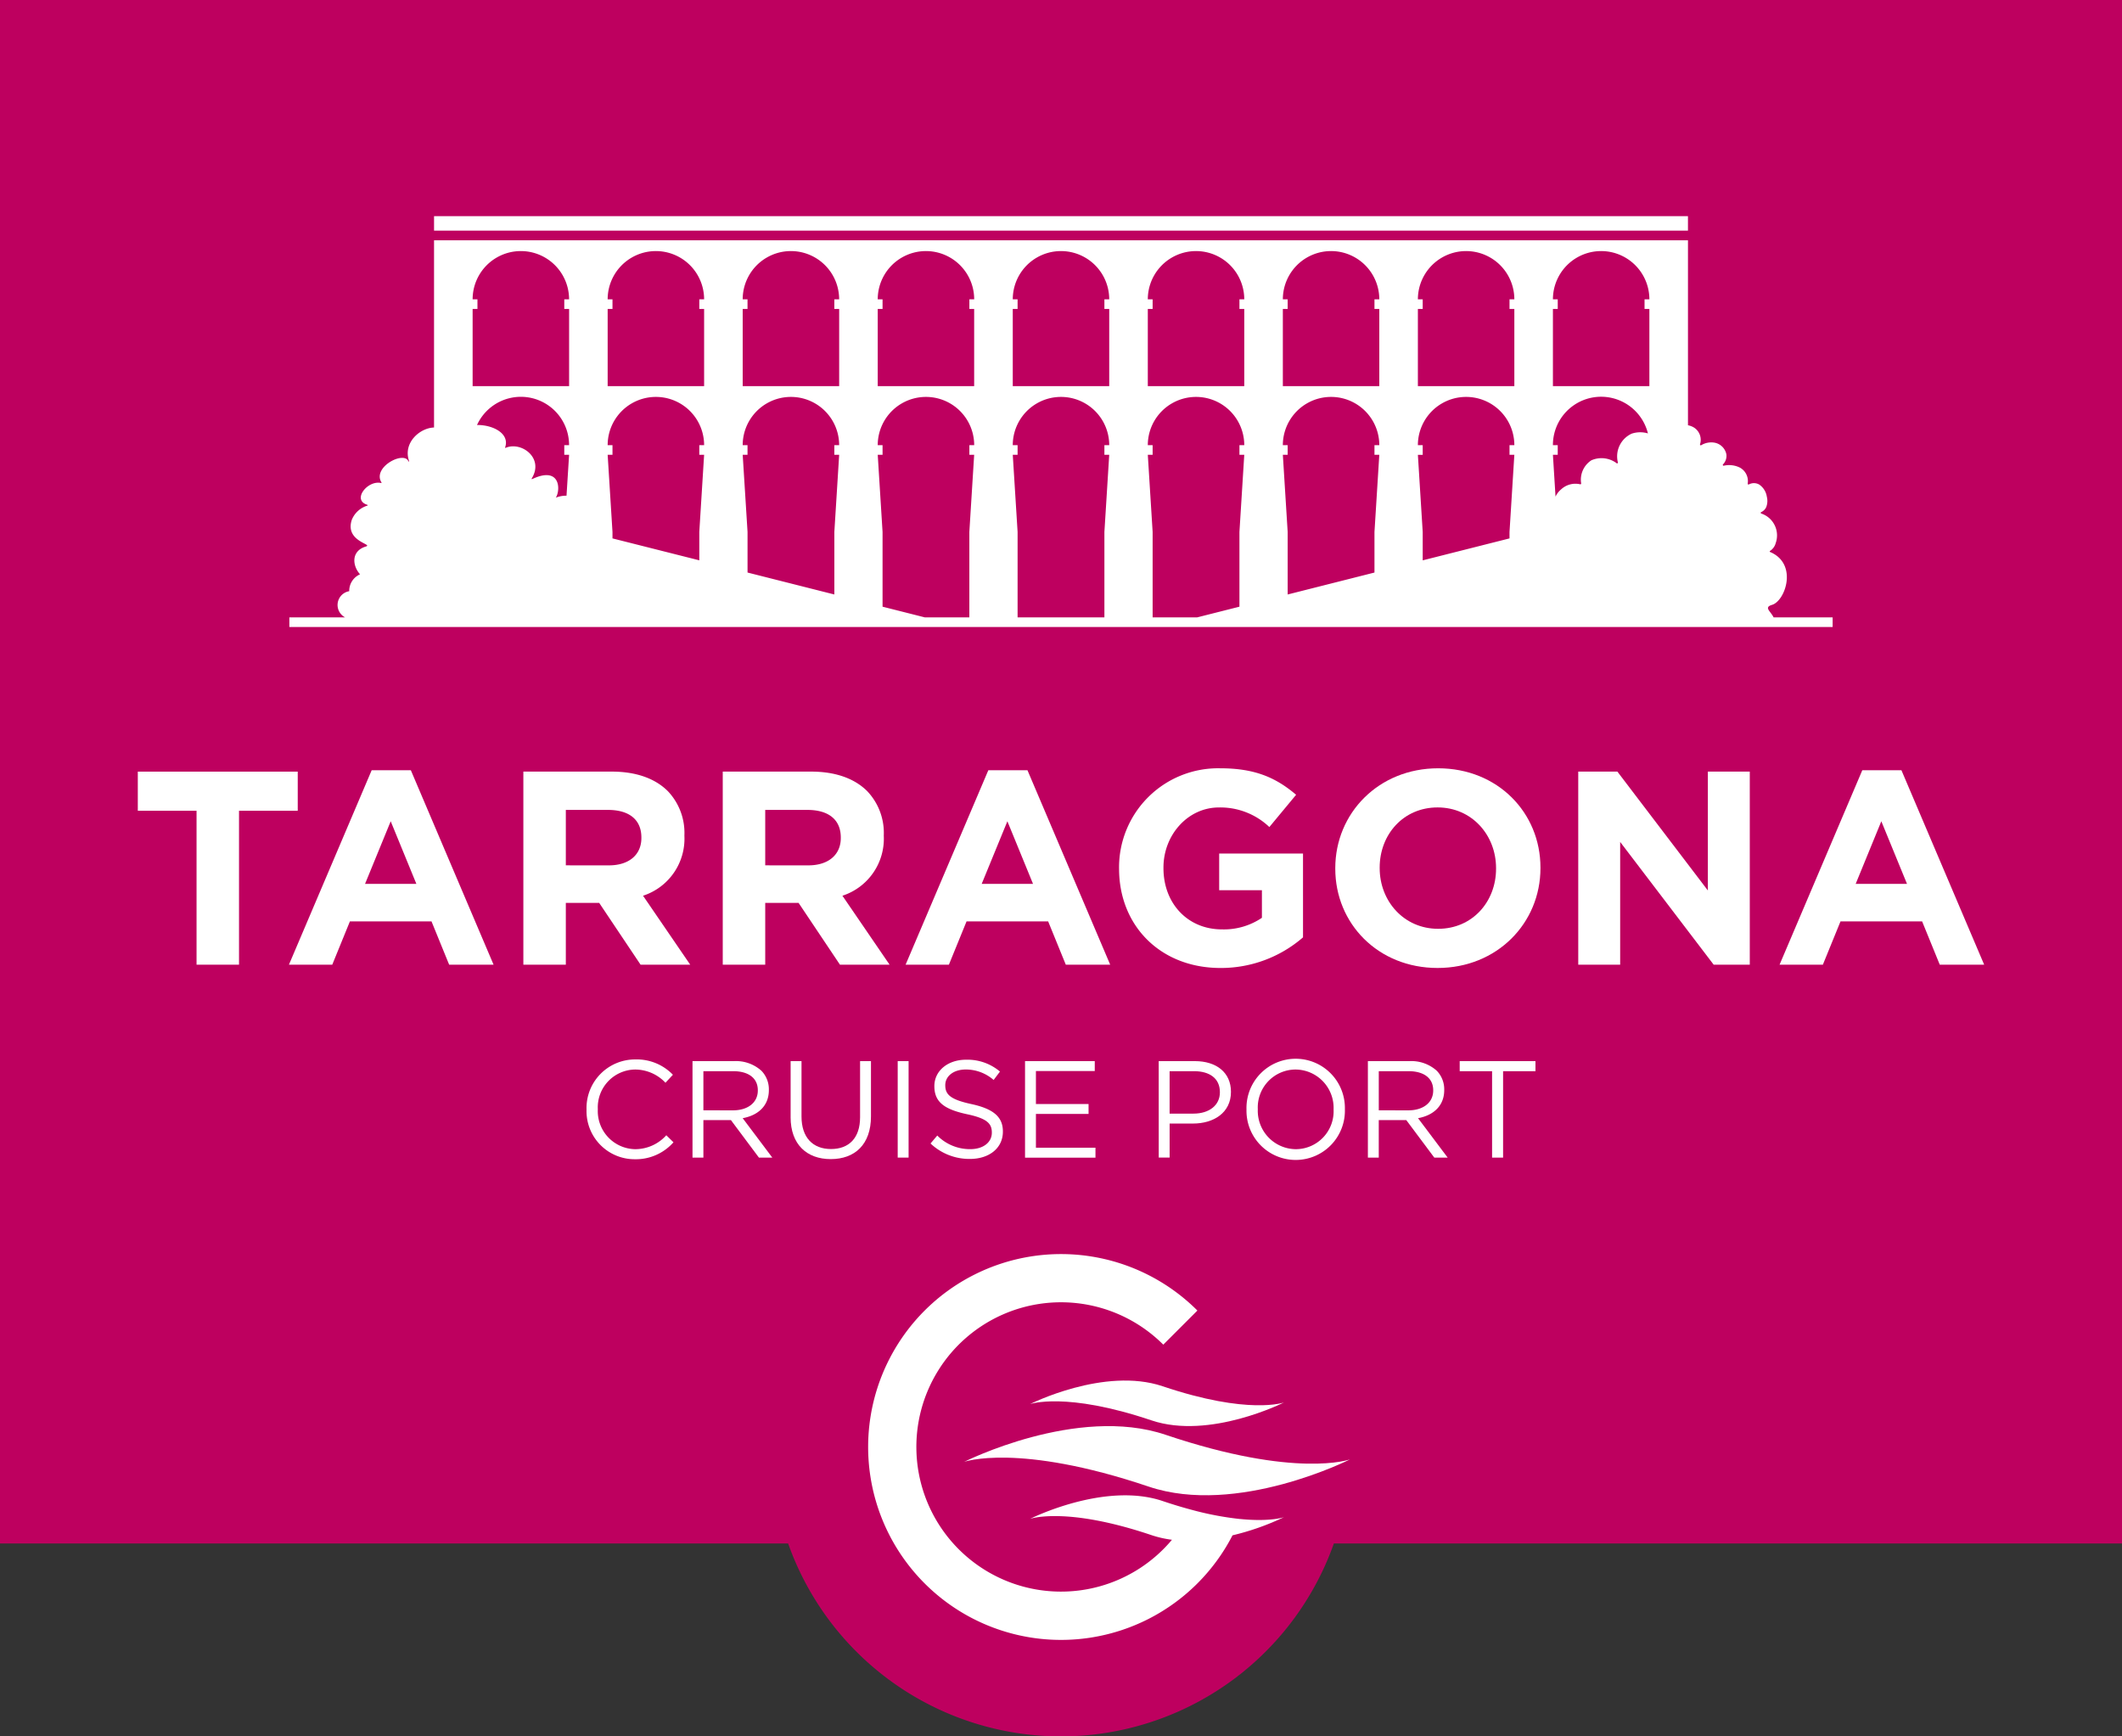 <?xml version="1.0" encoding="UTF-8"?> <svg xmlns="http://www.w3.org/2000/svg" xmlns:xlink="http://www.w3.org/1999/xlink" width="470" height="384.546" viewBox="0 0 470 384.546"><rect x="0" y="0" width="470" height="384.546" fill="#333333" stroke="none"/><defs><clipPath id="clip-path"><rect id="Rectangle_48068" data-name="Rectangle 48068" width="470" height="384.546" fill="none"></rect></clipPath></defs><g id="Group_52" data-name="Group 52" clip-path="url(#clip-path)"><path id="Path_51" data-name="Path 51" d="M470,0H0V341.818H174.561a64.11,64.11,0,0,0,120.879,0H470Z" fill="#be005f"></path><path id="Path_52" data-name="Path 52" d="M37.311,144.712H24.3v-8.667H59.722v8.667H46.716V178.8H37.311Z" transform="translate(6.223 34.842)" fill="#fff"></path><path id="Path_53" data-name="Path 53" d="M69.273,135.8h8.675l18.324,43.063H86.435l-3.91-9.59H64.453l-3.91,9.59H50.949Zm9.9,25.166L73.489,147.1l-5.681,13.861Z" transform="translate(13.048 34.779)" fill="#fff"></path><path id="Path_54" data-name="Path 54" d="M92.284,136.04h19.545c5.438,0,9.652,1.526,12.462,4.336a13.425,13.425,0,0,1,3.664,9.774v.126a13.278,13.278,0,0,1-9.162,13.254l10.446,15.27H118.244l-9.163-13.683H101.69V178.8H92.284Zm18.934,20.767c4.582,0,7.208-2.443,7.208-6.047v-.126c0-4.032-2.81-6.108-7.391-6.108H101.69V156.8Z" transform="translate(23.634 34.84)" fill="#fff"></path><path id="Path_55" data-name="Path 55" d="M127.443,136.04h19.541c5.436,0,9.651,1.526,12.461,4.336a13.42,13.42,0,0,1,3.665,9.774v.126a13.278,13.278,0,0,1-9.162,13.254l10.444,15.27H153.4l-9.162-13.683H136.85V178.8h-9.407Zm18.936,20.767c4.581,0,7.208-2.443,7.208-6.047v-.126c0-4.032-2.81-6.108-7.391-6.108H136.85V156.8Z" transform="translate(32.639 34.84)" fill="#fff"></path><path id="Path_56" data-name="Path 56" d="M178.008,135.8h8.667L205,178.863h-9.833l-3.909-9.59H173.185l-3.911,9.59h-9.589Zm9.9,25.166-5.68-13.866-5.688,13.861Z" transform="translate(40.896 34.779)" fill="#fff"></path><path id="Path_57" data-name="Path 57" d="M197.324,157.691v-.126a21.945,21.945,0,0,1,22.416-22.107c7.7,0,12.339,2.078,16.8,5.865l-5.925,7.146a15.745,15.745,0,0,0-11.179-4.336c-6.841,0-12.277,6.047-12.277,13.315v.126c0,7.818,5.375,13.56,12.949,13.56a15.013,15.013,0,0,0,8.857-2.565v-6.112H219.5v-8.124h18.569V172.9a27.747,27.747,0,0,1-18.264,6.783c-13.315,0-22.478-9.345-22.478-21.989" transform="translate(50.535 34.69)" fill="#fff"></path><path id="Path_58" data-name="Path 58" d="M235.45,157.69v-.126c0-12.155,9.589-22.107,22.783-22.107s22.661,9.834,22.661,21.989v.126c0,12.155-9.589,22.107-22.783,22.107s-22.661-9.834-22.661-21.989m35.611,0v-.126c0-7.331-5.375-13.44-12.949-13.44s-12.827,5.985-12.827,13.315v.126c0,7.329,5.375,13.44,12.949,13.44s12.827-5.987,12.827-13.315" transform="translate(60.3 34.691)" fill="#fff"></path><path id="Path_59" data-name="Path 59" d="M278.292,136.04h8.667L307,162.368V136.04h9.285V178.8h-8l-20.707-27.181V178.8h-9.284Z" transform="translate(71.272 34.84)" fill="#fff"></path><path id="Path_60" data-name="Path 60" d="M332.116,135.8h8.667l18.325,43.063h-9.834l-3.91-9.59H327.29l-3.909,9.59h-9.589Zm9.9,25.166L336.33,147.1l-5.68,13.866Z" transform="translate(80.363 34.779)" fill="#fff"></path><path id="Path_61" data-name="Path 61" d="M103.424,197.906v-.062a10.764,10.764,0,0,1,10.8-11.054,11.119,11.119,0,0,1,8.332,3.391l-1.648,1.77a9.285,9.285,0,0,0-6.713-2.928,8.377,8.377,0,0,0-8.271,8.76v.06a8.431,8.431,0,0,0,8.271,8.822,9.278,9.278,0,0,0,6.9-3.084l1.586,1.558a11.122,11.122,0,0,1-8.542,3.753,10.655,10.655,0,0,1-10.713-10.987" transform="translate(26.486 47.837)" fill="#fff"></path><path id="Path_62" data-name="Path 62" d="M122.11,187.089H131.3a8.416,8.416,0,0,1,6.073,2.135,5.9,5.9,0,0,1,1.649,4.213v.06c0,3.541-2.442,5.616-5.8,6.227l6.562,8.729H136.82l-6.2-8.3h-6.1v8.3h-2.41Zm8.972,10.9c3.2,0,5.494-1.648,5.494-4.4v-.06c0-2.625-2.01-4.213-5.464-4.213H124.52v8.667Z" transform="translate(31.273 47.911)" fill="#fff"></path><path id="Path_63" data-name="Path 63" d="M139.412,199.508V187.086h2.412v12.27c0,4.609,2.472,7.2,6.532,7.2,3.938,0,6.44-2.387,6.44-7.051V187.086h2.412v12.238c0,6.227-3.571,9.462-8.918,9.462-5.276,0-8.882-3.236-8.882-9.279" transform="translate(35.703 47.913)" fill="#fff"></path><rect id="Rectangle_48066" data-name="Rectangle 48066" width="2.412" height="21.365" transform="translate(198.831 234.999)" fill="#fff"></rect><path id="Path_64" data-name="Path 64" d="M164.075,205.4l1.5-1.77a10.174,10.174,0,0,0,7.324,3.015c2.869,0,4.762-1.526,4.762-3.631v-.062c0-1.983-1.069-3.113-5.556-4.058-4.913-1.069-7.172-2.655-7.172-6.166v-.06c0-3.358,2.961-5.83,7.02-5.83a11.147,11.147,0,0,1,7.508,2.625l-1.4,1.862a9.381,9.381,0,0,0-6.165-2.32c-2.777,0-4.547,1.526-4.547,3.449v.06c0,2.01,1.1,3.14,5.8,4.151,4.762,1.038,6.959,2.777,6.959,6.043v.062c0,3.662-3.051,6.042-7.294,6.042a12.5,12.5,0,0,1-8.729-3.418" transform="translate(42.02 47.849)" fill="#fff"></path><path id="Path_65" data-name="Path 65" d="M180.745,187.086h15.444v2.2H183.157v7.3h11.658v2.2H183.157v7.478h13.189v2.2h-15.6Z" transform="translate(46.289 47.913)" fill="#fff"></path><path id="Path_66" data-name="Path 66" d="M204.315,187.085h8c4.822,0,8,2.564,8,6.777v.06c0,4.609-3.845,6.989-8.393,6.989h-5.189v7.537h-2.41Zm7.691,11.629c3.541,0,5.86-1.89,5.86-4.7v-.062c0-3.052-2.289-4.64-5.738-4.64h-5.4v9.4Z" transform="translate(52.326 47.913)" fill="#fff"></path><path id="Path_67" data-name="Path 67" d="M219.794,197.879v-.062a10.9,10.9,0,1,1,21.793-.06v.06a10.9,10.9,0,1,1-21.793.062m19.291,0v-.062a8.495,8.495,0,0,0-8.423-8.82,8.393,8.393,0,0,0-8.363,8.76v.06a8.5,8.5,0,0,0,8.423,8.822,8.393,8.393,0,0,0,8.363-8.76" transform="translate(56.29 47.863)" fill="#fff"></path><path id="Path_68" data-name="Path 68" d="M241.2,187.089h9.187a8.416,8.416,0,0,1,6.073,2.135,5.9,5.9,0,0,1,1.648,4.213v.06c0,3.541-2.442,5.616-5.8,6.227l6.562,8.729h-2.961l-6.2-8.3h-6.1v8.3H241.2Zm8.974,10.9c3.2,0,5.493-1.648,5.493-4.4v-.06c0-2.625-2.01-4.213-5.463-4.213h-6.592v8.667Z" transform="translate(61.772 47.911)" fill="#fff"></path><path id="Path_69" data-name="Path 69" d="M264.562,189.314H257.39v-2.228h16.781v2.228H267v19.137h-2.437Z" transform="translate(65.918 47.913)" fill="#fff"></path><path id="Path_70" data-name="Path 70" d="M169.987,259.367s25.025-12.624,44.627-6.014c29,9.78,40.86,5.453,40.86,5.453s-24.981,12.645-44.583,6.029c-29-9.78-40.9-5.474-40.9-5.474" transform="translate(43.534 64.394)" fill="#fff" fill-rule="evenodd"></path><path id="Path_71" data-name="Path 71" d="M181.625,248.622s16.467-8.307,29.365-3.958c19.083,6.436,26.881,3.589,26.881,3.589s-16.439,8.32-29.336,3.972c-19.084-6.436-26.916-3.6-26.916-3.6" transform="translate(46.513 62.337)" fill="#fff" fill-rule="evenodd"></path><path id="Path_72" data-name="Path 72" d="M235.44,279.781a68.789,68.789,0,0,1-10.77-2.056c-1.967-.525-4.086-1.159-6.372-1.931-12.9-4.349-29.364,3.958-29.364,3.958s7.832-2.834,26.916,3.6a23.539,23.539,0,0,0,4.522,1.024,32.038,32.038,0,1,1-1.919-43.21l7.553-7.553a42.723,42.723,0,1,0,7.779,49.778,57.11,57.11,0,0,0,11.4-4.02s-2.979,1.083-9.746.4" transform="translate(39.204 56.626)" fill="#fff"></path><rect id="Rectangle_48067" data-name="Rectangle 48067" width="277.727" height="3.204" transform="translate(96.137 47.871)" fill="#fff"></rect><path id="Path_73" data-name="Path 73" d="M392.842,125.879H379.766c-.678-1.4-2.228-2.215-.339-2.778,2.949-.879,5.771-9.077-.426-11.7a.134.134,0,0,1-.015-.251,2.943,2.943,0,0,0,1.249-1.737,5.095,5.095,0,0,0-3.2-6.532.176.176,0,0,1-.009-.33,2.168,2.168,0,0,0,1.113-1.113,3.784,3.784,0,0,0,.126-2.292,3.961,3.961,0,0,0-1.7-2.694,2.345,2.345,0,0,0-2.261-.025.178.178,0,0,1-.271-.183,3.415,3.415,0,0,0-1.723-3.531,5.4,5.4,0,0,0-3.586-.427.177.177,0,0,1-.156-.3,2.694,2.694,0,0,0,.736-2.241,3.278,3.278,0,0,0-2.626-2.561,4.317,4.317,0,0,0-2.954.566.177.177,0,0,1-.251-.215,3.227,3.227,0,0,0-1.328-3.689,3.893,3.893,0,0,0-1.344-.516V42.364H83.068V83.827c-3.148.087-6.949,3.405-5.518,7.454.029.085-.126.1-.166.016-1-2.355-8.054,1.337-5.955,4.7a.087.087,0,0,1-.1.126c-2.943-.708-6.554,3.768-3.015,4.833a.087.087,0,0,1,0,.166,5.419,5.419,0,0,0-3.458,3.14c-1.6,4.837,4.82,5.4,3.113,5.92-3.364,1.015-2.971,4.327-1.286,6.155a4,4,0,0,0-2.4,3.743,3.093,3.093,0,0,0-.917,5.794H51.024v2.135H392.842ZM330.888,57.572h1.068V55.436h-1.068a10.682,10.682,0,1,1,21.364,0h-1.069v2.135h1.069V74.662H330.888Zm0,30.162a10.677,10.677,0,0,1,21.043-2.6,6,6,0,0,0-3.59.052,5.527,5.527,0,0,0-3.064,6.372.176.176,0,0,1-.271.183,5.582,5.582,0,0,0-5.592-.657,5.11,5.11,0,0,0-2.269,5.121.178.178,0,0,1-.2.2,4.655,4.655,0,0,0-4.249,1.13,4.58,4.58,0,0,0-1.231,1.6l-.579-9.268h1.068V87.737ZM300.979,57.572h1.068V55.436h-1.068a10.682,10.682,0,0,1,21.364,0h-1.069v2.135h1.069V74.662H300.979Zm0,30.162a10.682,10.682,0,0,1,21.364,0h-1.069v2.135h1.069l-1.069,17.091v1.426l-19.227,4.861v-6.281l-1.068-17.091h1.068V87.739ZM271.069,57.572h1.068V55.436h-1.068a10.682,10.682,0,1,1,21.364,0h-1.069v2.135h1.069V74.662H271.069Zm0,30.162a10.682,10.682,0,1,1,21.364,0h-1.069v2.135h1.069l-1.069,17.091v8.987l-19.227,4.86V106.96L271.069,89.87h1.068V87.734ZM241.16,57.572h1.068V55.436H241.16a10.682,10.682,0,0,1,21.364,0h-1.069v2.135h1.069V74.662H241.16Zm-29.91,0h1.069V55.436H211.25a10.682,10.682,0,1,1,21.364,0h-1.068v2.135h1.068V74.662H211.25Zm-29.909,0h1.069V55.436h-1.069a10.682,10.682,0,1,1,21.364,0h-1.068v2.135H202.7V74.662H181.341Zm-29.909,0H152.5V55.436h-1.069a10.682,10.682,0,0,1,21.364,0h-1.068v2.135H172.8V74.662H151.432Zm0,30.162a10.682,10.682,0,0,1,21.364,0h-1.068v2.135H172.8l-1.068,17.091v13.847l-19.227-4.86V106.96L151.432,89.87H152.5V87.734ZM121.523,57.572h1.069V55.436h-1.069a10.682,10.682,0,1,1,21.364,0h-1.068v2.135h1.068V74.662H121.523Zm0,30.162a10.682,10.682,0,1,1,21.364,0h-1.068v2.135h1.068l-1.068,17.091v6.281l-19.227-4.854V106.96L121.523,89.87h1.069V87.734Zm-8.542,0h-1.066v2.135h1.068l-.572,9.065h-.273a6.029,6.029,0,0,0-2.093.428c1.094-1.759.982-7.062-5.235-4.111a.088.088,0,0,1-.112-.126c2.819-4.56-2.331-8.29-5.771-6.793a.084.084,0,0,1-.114-.108c1.056-3.015-2.609-4.985-6.225-4.953a10.677,10.677,0,0,1,20.389,4.455ZM91.614,57.572h1.069V55.436H91.614a10.682,10.682,0,1,1,21.364,0h-1.063v2.135h1.068V74.662H91.614Zm100.169,68.307-9.373-2.37V106.96L181.341,89.87h1.069V87.734h-1.069a10.682,10.682,0,1,1,21.364,0h-1.068V89.87H202.7l-1.068,17.091v18.918Zm20.536,0V106.96L211.25,89.87h1.069V87.734H211.25a10.682,10.682,0,1,1,21.364,0h-1.068V89.87h1.068l-1.068,17.091v18.918Zm29.909,0V106.96L241.16,89.87h1.068V87.734H241.16a10.682,10.682,0,0,1,21.364,0h-1.069V89.87h1.069l-1.069,17.091v16.548l-9.373,2.37Z" transform="translate(13.067 10.85)" fill="#fff"></path></g></svg> 